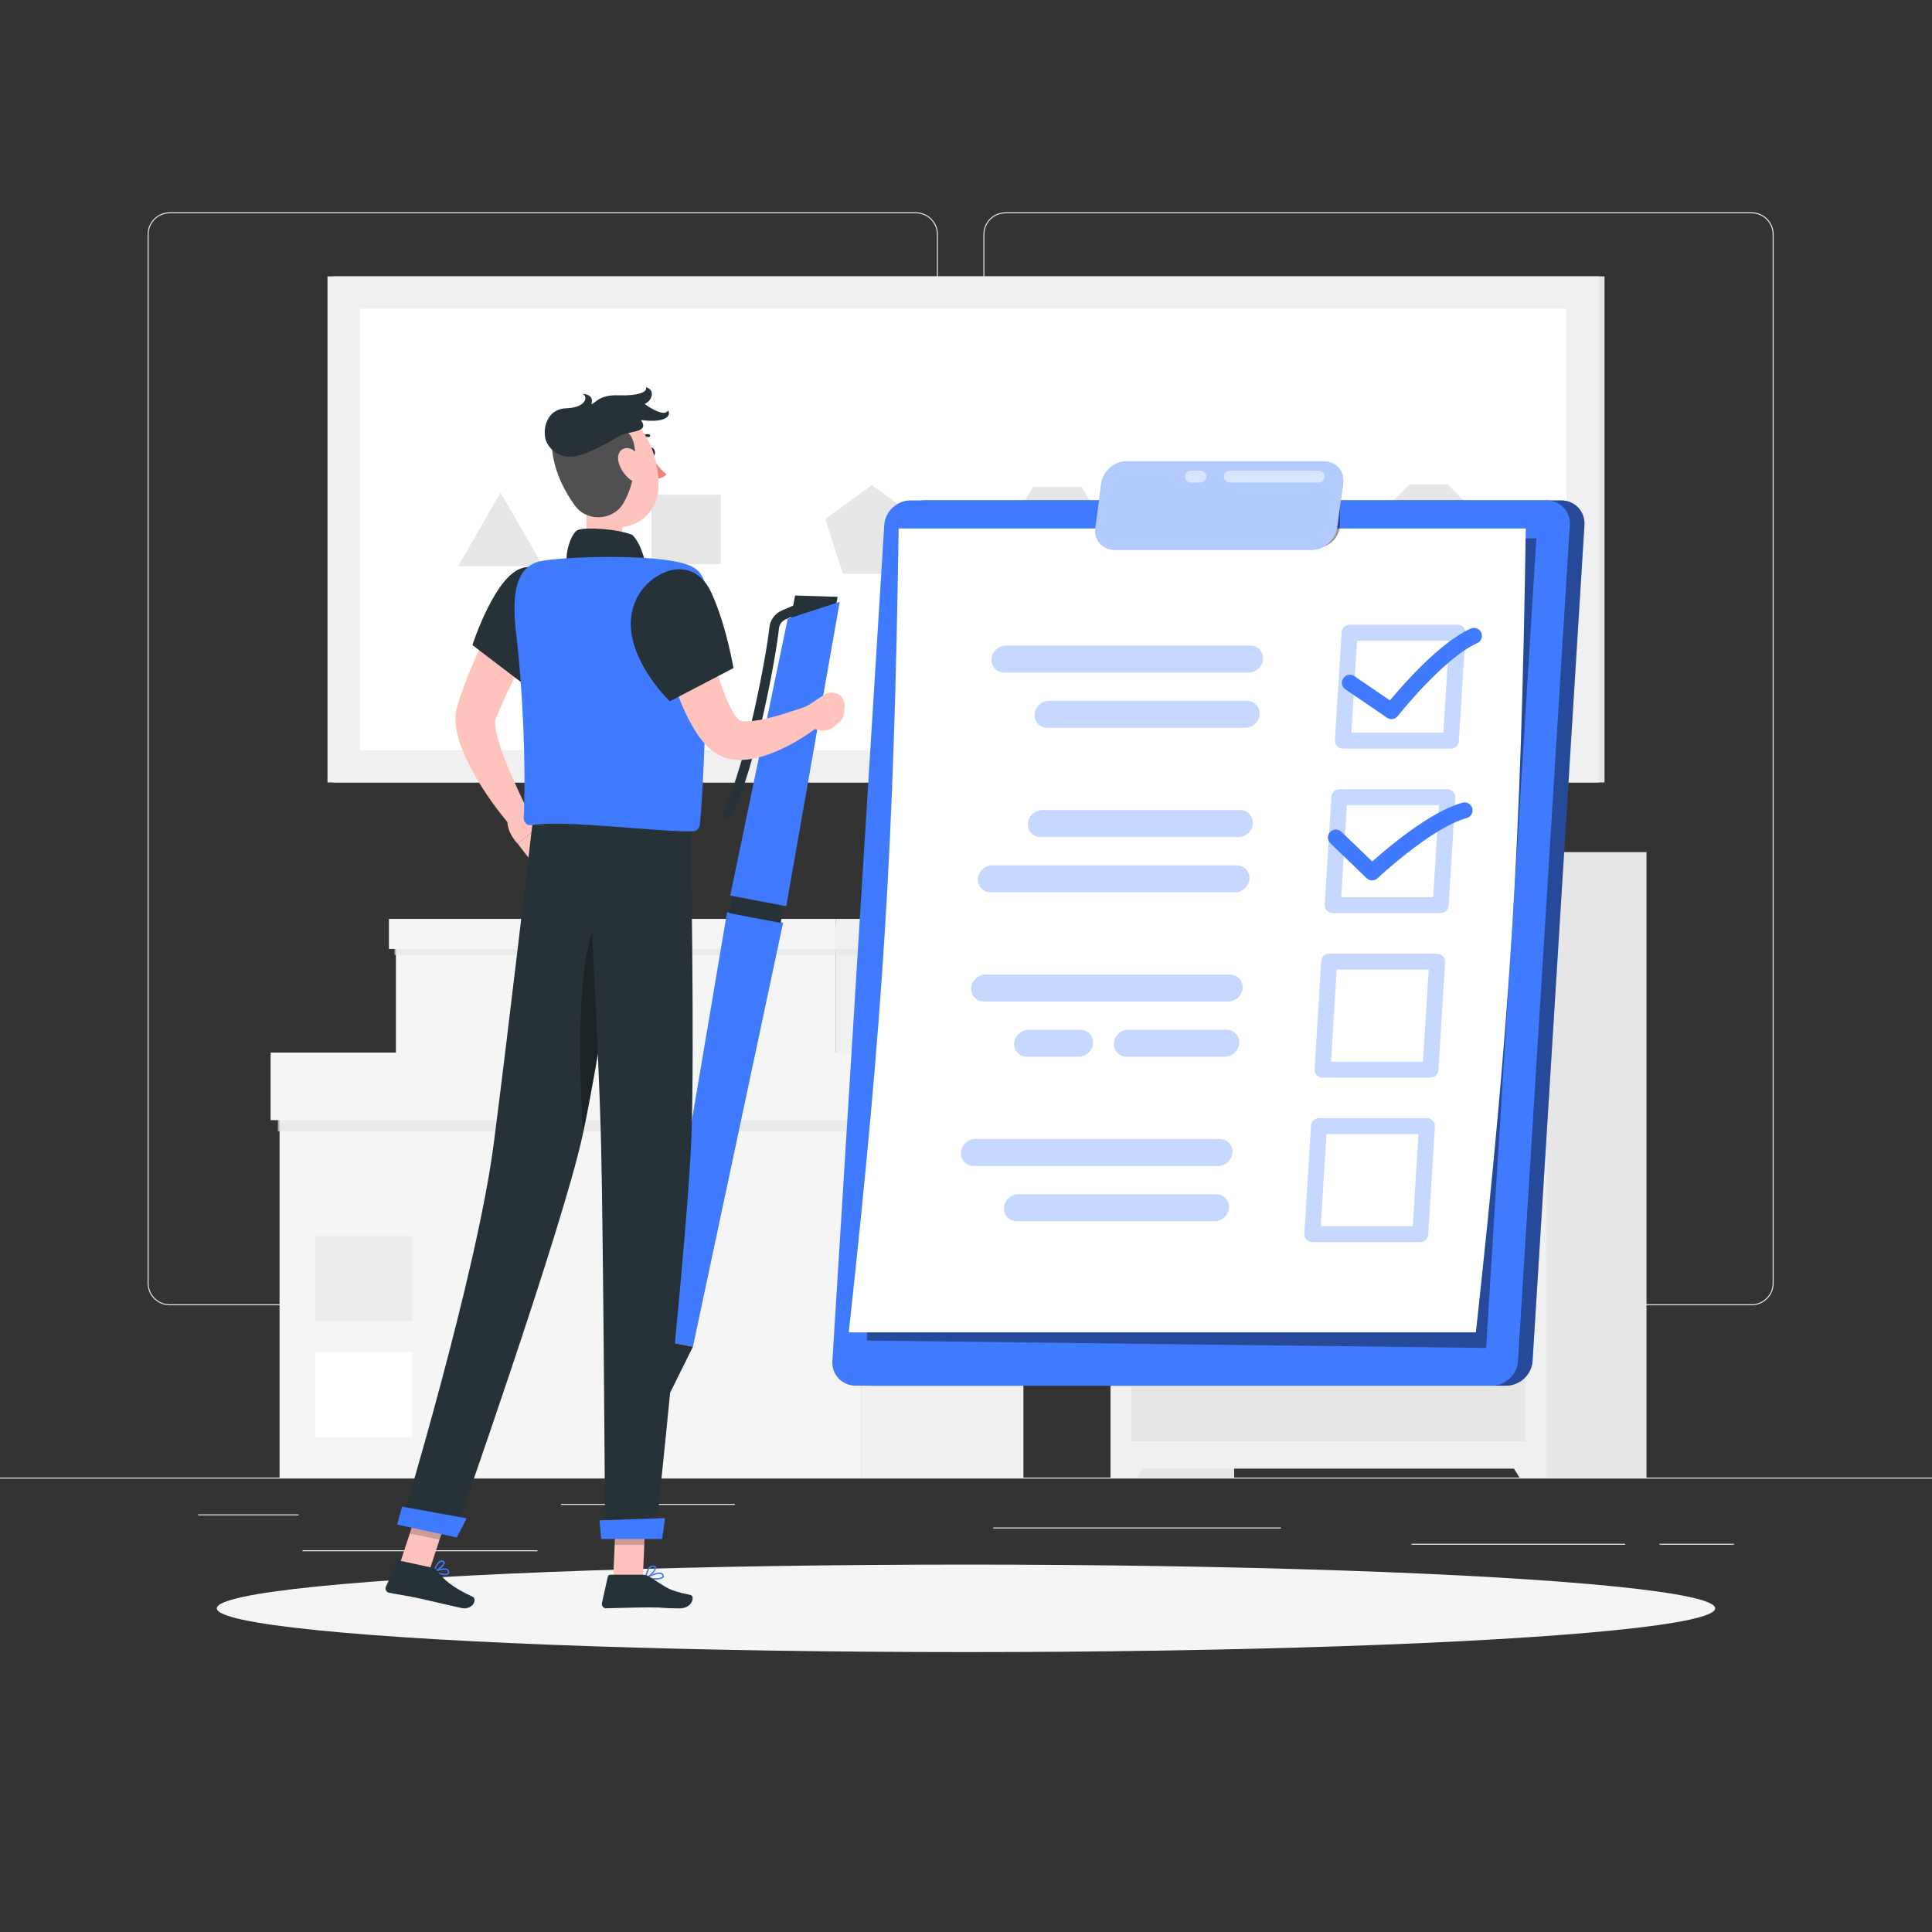 <?xml version="1.0" encoding="utf-8"?>
<!-- Generator: Adobe Illustrator 27.5.0, SVG Export Plug-In . SVG Version: 6.00 Build 0)  -->
<svg version="1.1" xmlns="http://www.w3.org/2000/svg" xmlns:xlink="http://www.w3.org/1999/xlink" x="0px" y="0px"
	 viewBox="0 0 500 500" style="enable-background:new 0 0 500 500;" xml:space="preserve">
<rect x="0" y="0" width="500" height="500" fill="#333333" stroke="none"/>
<g id="Background_Complete">
	<g>
		<g>
			<rect y="382.398" style="fill:#EBEBEB;" width="500" height="0.25"/>
			<path style="fill:#EBEBEB;" d="M237.014,337.8H43.915c-3.147,0-5.708-2.561-5.708-5.708V60.66c0-3.147,2.561-5.708,5.708-5.708
				h193.099c3.146,0,5.707,2.561,5.707,5.708v271.432C242.721,335.239,240.16,337.8,237.014,337.8z M43.915,55.203
				c-3.01,0-5.458,2.448-5.458,5.458v271.432c0,3.01,2.448,5.458,5.458,5.458h193.099c3.009,0,5.457-2.448,5.457-5.458V60.66
				c0-3.009-2.448-5.458-5.457-5.458H43.915z"/>
			<path style="fill:#EBEBEB;" d="M453.31,337.8H260.212c-3.147,0-5.707-2.561-5.707-5.708V60.66c0-3.147,2.561-5.708,5.707-5.708
				H453.31c3.148,0,5.708,2.561,5.708,5.708v271.432C459.019,335.239,456.458,337.8,453.31,337.8z M260.212,55.203
				c-3.009,0-5.457,2.448-5.457,5.458v271.432c0,3.01,2.448,5.458,5.457,5.458H453.31c3.01,0,5.458-2.448,5.458-5.458V60.66
				c0-3.009-2.448-5.458-5.458-5.458H260.212z"/>
		</g>
		<g>
			<rect x="51.279" y="391.922" style="fill:#EBEBEB;" width="25.997" height="0.25"/>
			<rect x="145.153" y="389.208" style="fill:#EBEBEB;" width="45.027" height="0.25"/>
			<rect x="78.277" y="401.208" style="fill:#EBEBEB;" width="60.792" height="0.25"/>
			<rect x="429.487" y="399.528" style="fill:#EBEBEB;" width="19.235" height="0.25"/>
			<rect x="365.291" y="399.528" style="fill:#EBEBEB;" width="55.292" height="0.25"/>
			<rect x="257.047" y="395.306" style="fill:#EBEBEB;" width="74.467" height="0.25"/>
		</g>
	</g>
	<g>
		<g>
			<g>
				<rect x="222.815" y="274.51" style="fill:#F0F0F0;" width="42.049" height="107.889"/>
				
					<rect x="72.351" y="274.51" transform="matrix(-1 -1.224647e-16 1.224647e-16 -1 295.166 656.908)" style="fill:#F5F5F5;" width="150.465" height="107.889"/>
				
					<rect x="81.571" y="349.921" transform="matrix(-1 -1.224647e-16 1.224647e-16 -1 188.257 721.81)" style="fill:#FFFFFF;" width="25.115" height="21.968"/>
				
					<rect x="81.571" y="319.889" transform="matrix(-1 -1.224647e-16 1.224647e-16 -1 188.257 661.746)" style="fill:#EBEBEB;" width="25.115" height="21.968"/>
				<rect x="71.911" y="288.437" style="opacity:0.7;fill:#E6E6E6;" width="192.953" height="4.332"/>
			</g>
			<g>
				<rect x="222.815" y="272.418" style="fill:#F0F0F0;" width="44.37" height="17.475"/>
				
					<rect x="70.03" y="272.418" transform="matrix(-1 -1.224647e-16 1.224647e-16 -1 292.845 562.31)" style="fill:#F5F5F5;" width="152.785" height="17.475"/>
			</g>
		</g>
		<g>
			<g>
				<rect x="216.246" y="239.436" style="fill:#F0F0F0;" width="32.677" height="33.253"/>
				
					<rect x="102.458" y="239.436" transform="matrix(-1 -1.224647e-16 1.224647e-16 -1 318.705 512.125)" style="fill:#F5F5F5;" width="113.788" height="33.253"/>
				<rect x="102.117" y="244.449" style="opacity:0.7;fill:#E6E6E6;" width="146.806" height="2.686"/>
			</g>
			<g>
				<rect x="216.246" y="237.81" style="fill:#F0F0F0;" width="34.48" height="7.77"/>
				
					<rect x="100.655" y="237.81" transform="matrix(-1 -1.224647e-16 1.224647e-16 -1 316.901 483.39)" style="fill:#F5F5F5;" width="115.591" height="7.77"/>
			</g>
		</g>
		<g>
			<g>
				
					<rect x="287.409" y="220.522" transform="matrix(-1 -1.224647e-16 1.224647e-16 -1 606.808 602.921)" style="fill:#E6E6E6;" width="31.991" height="161.876"/>
				<polygon style="fill:#F0F0F0;" points="294.258,382.398 287.409,382.398 287.409,370.92 301.44,370.92 				"/>
				
					<rect x="394.123" y="220.522" transform="matrix(-1 -1.224647e-16 1.224647e-16 -1 820.238 602.921)" style="fill:#E6E6E6;" width="31.992" height="161.876"/>
				
					<rect x="287.409" y="220.522" transform="matrix(-1 -1.224647e-16 1.224647e-16 -1 687.51 600.603)" style="fill:#F0F0F0;" width="112.692" height="159.558"/>
				
					<rect x="292.722" y="227.594" transform="matrix(-1 -1.224647e-16 1.224647e-16 -1 687.51 498.945)" style="fill:#E6E6E6;" width="102.065" height="43.757"/>
				<path style="fill:#FAFAFA;" d="M350.463,248.541c0,3.705-3.003,6.708-6.708,6.708c-3.705,0-6.708-3.003-6.708-6.708
					c0-3.705,3.003-6.708,6.708-6.708C347.46,241.833,350.463,244.837,350.463,248.541z"/>
				<polygon style="fill:#F0F0F0;" points="393.251,382.398 400.101,382.398 400.101,370.92 386.069,370.92 				"/>
				<rect x="292.722" y="278.423" style="fill:#E6E6E6;" width="102.065" height="94.586"/>
				<circle style="fill:#FAFAFA;" cx="380.691" cy="292.52" r="6.708"/>
			</g>
		</g>
		<g>
			<g>
				
					<rect x="185.238" y="-27.507" transform="matrix(-1.836970e-16 1 -1 -1.836970e-16 387.741 -113.713)" style="fill:#E6E6E6;" width="130.977" height="329.042"/>
				
					<rect x="183.785" y="-27.507" transform="matrix(-1.836970e-16 1 -1 -1.836970e-16 386.287 -112.259)" style="fill:#F0F0F0;" width="130.977" height="329.042"/>
				<rect x="93.126" y="79.898" style="fill:#FFFFFF;" width="312.296" height="114.231"/>
			</g>
			<polygon style="fill:#E6E6E6;" points="129.544,127.497 118.556,146.53 140.533,146.53 			"/>
			<rect x="168.607" y="128.042" style="fill:#E6E6E6;" width="17.945" height="17.945"/>
			<polygon style="fill:#E6E6E6;" points="225.615,125.537 213.548,134.304 218.157,148.491 233.074,148.491 237.683,134.304 			"/>
			<polygon style="fill:#E6E6E6;" points="279.995,126.025 267.306,126.025 260.962,137.014 267.306,148.003 279.995,148.003 
				286.339,137.014 			"/>
			<polygon style="fill:#E6E6E6;" points="321.686,124.953 311.766,129.731 309.315,140.466 316.181,149.074 327.192,149.074 
				334.057,140.466 331.607,129.731 			"/>
			<polygon style="fill:#E6E6E6;" points="374.577,125.291 364.866,125.291 357.999,132.158 357.999,141.87 364.866,148.737 
				374.577,148.737 381.444,141.87 381.444,132.158 			"/>
		</g>
	</g>
</g>
<g id="Background_Simple" style="display:none;">
	<g style="display:inline;">
		<path style="fill:#407BFF;" d="M243.603,327.371C159.159,315.009,63.76,275.8,73.804,179.666
			c9.112-87.219,107.515-131.674,185.062-78.391c33.448,22.982,39.587,63.311,77.505,81.69
			c37.904,18.372,93.03,19.875,93.189,75.254C429.805,343.967,299.172,335.506,243.603,327.371z"/>
		<path style="opacity:0.9;fill:#FFFFFF;" d="M243.603,327.371C159.159,315.009,63.76,275.8,73.804,179.666
			c9.112-87.219,107.515-131.674,185.062-78.391c33.448,22.982,39.587,63.311,77.505,81.69
			c37.904,18.372,93.03,19.875,93.189,75.254C429.805,343.967,299.172,335.506,243.603,327.371z"/>
	</g>
</g>
<g id="Shadow_1_">
	<ellipse id="_x3C_Path_x3E__332_" style="fill:#F5F5F5;" cx="250" cy="416.238" rx="193.889" ry="11.323"/>
</g>
<g id="To_Do_List">
	<g>
		<g>
			<path style="fill:#407BFF;" d="M239.408,129.506h164.653c3.513,0,6.209,2.874,5.991,6.387l-13.423,216.331
				c-0.218,3.513-3.271,6.387-6.784,6.387H225.192c-3.513,0-6.209-2.874-5.991-6.387l13.424-216.331
				C232.842,132.38,235.895,129.506,239.408,129.506z"/>
			<path style="opacity:0.4;" d="M239.408,129.506h164.653c3.513,0,6.209,2.874,5.991,6.387l-13.423,216.331
				c-0.218,3.513-3.271,6.387-6.784,6.387H225.192c-3.513,0-6.209-2.874-5.991-6.387l13.424-216.331
				C232.842,132.38,235.895,129.506,239.408,129.506z"/>
		</g>
		<path style="fill:#407BFF;" d="M235.626,129.506h164.654c3.513,0,6.209,2.874,5.991,6.387l-13.423,216.331
			c-0.218,3.513-3.271,6.387-6.784,6.387H221.409c-3.513,0-6.209-2.874-5.991-6.387l13.424-216.331
			C229.06,132.38,232.113,129.506,235.626,129.506z"/>
		<polygon style="opacity:0.4;" points="224.343,346.93 384.605,348.852 397.606,139.331 237.225,139.331 		"/>
		<path style="fill:#FFFFFF;" d="M219.661,344.81c54.1,0,108.199,0,162.298,0c8.945-81.906,11.689-126.125,12.909-208.031
			c-54.099,0-108.199,0-162.298,0C231.35,218.685,228.606,262.903,219.661,344.81z"/>
		<g>
			<path style="opacity:0.3;fill:#407BFF;" d="M375.485,193.753H347.54c-0.569,0-1.113-0.235-1.503-0.65
				c-0.391-0.415-0.592-0.973-0.557-1.541l1.734-27.944c0.068-1.088,0.97-1.936,2.06-1.936h27.945c0.569,0,1.113,0.235,1.503,0.65
				c0.391,0.415,0.592,0.973,0.557,1.541l-1.734,27.944C377.477,192.905,376.575,193.753,375.485,193.753z M349.735,189.626h23.81
				l1.479-23.817h-23.811L349.735,189.626z"/>
			<path style="opacity:0.3;fill:#407BFF;" d="M372.844,236.319h-27.944c-0.569,0-1.113-0.235-1.503-0.65
				c-0.391-0.415-0.592-0.973-0.557-1.541l1.733-27.945c0.068-1.088,0.97-1.936,2.06-1.936h27.945c0.569,0,1.113,0.235,1.503,0.65
				c0.391,0.415,0.592,0.973,0.557,1.541l-1.734,27.945C374.835,235.472,373.934,236.319,372.844,236.319z M347.095,232.192h23.81
				l1.479-23.818h-23.811L347.095,232.192z"/>
			<path style="opacity:0.3;fill:#407BFF;" d="M370.203,278.885h-27.945c-0.569,0-1.113-0.235-1.503-0.65
				c-0.391-0.415-0.592-0.973-0.557-1.541l1.734-27.945c0.068-1.088,0.97-1.936,2.06-1.936h27.944c0.569,0,1.113,0.235,1.503,0.65
				c0.391,0.415,0.592,0.973,0.557,1.541l-1.733,27.945C372.194,278.037,371.293,278.885,370.203,278.885z M344.453,274.758h23.811
				l1.478-23.818h-23.81L344.453,274.758z"/>
			<path style="opacity:0.3;fill:#407BFF;" d="M367.561,321.45h-27.944c-0.569,0-1.113-0.235-1.503-0.65
				c-0.391-0.415-0.592-0.973-0.557-1.541l1.733-27.945c0.068-1.088,0.97-1.936,2.06-1.936h27.945c0.569,0,1.113,0.235,1.503,0.65
				c0.391,0.415,0.592,0.973,0.557,1.541l-1.734,27.945C369.553,320.603,368.651,321.45,367.561,321.45z M341.813,317.323h23.81
				l1.478-23.818H343.29L341.813,317.323z"/>
			<path style="opacity:0.3;fill:#407BFF;" d="M259.882,174.062h63.289c1.921,0,3.591-1.572,3.71-3.493l0,0
				c0.119-1.921-1.355-3.493-3.276-3.493h-63.289c-1.921,0-3.591,1.572-3.71,3.493l0,0
				C256.486,172.49,257.961,174.062,259.882,174.062z"/>
			<path style="opacity:0.3;fill:#407BFF;" d="M271.03,188.359h51.254c1.921,0,3.591-1.572,3.71-3.493l0,0
				c0.119-1.921-1.355-3.493-3.276-3.493h-51.254c-1.921,0-3.591,1.572-3.71,3.493l0,0
				C267.634,186.787,269.108,188.359,271.03,188.359z"/>
			<path style="opacity:0.3;fill:#407BFF;" d="M256.787,223.938h63.289c1.921,0,3.396,1.572,3.276,3.493l0,0
				c-0.119,1.921-1.789,3.493-3.71,3.493h-63.289c-1.921,0-3.396-1.572-3.276-3.493l0,0
				C253.197,225.51,254.866,223.938,256.787,223.938z"/>
			<path style="opacity:0.3;fill:#407BFF;" d="M269.709,209.641h51.254c1.921,0,3.396,1.572,3.276,3.493l0,0
				c-0.119,1.921-1.789,3.493-3.71,3.493h-51.254c-1.921,0-3.396-1.572-3.276-3.493l0,0
				C266.118,211.213,267.788,209.641,269.709,209.641z"/>
			<path style="opacity:0.3;fill:#407BFF;" d="M254.6,259.193h63.289c1.921,0,3.591-1.572,3.71-3.493l0,0
				c0.119-1.921-1.355-3.493-3.276-3.493h-63.289c-1.921,0-3.591,1.572-3.71,3.493l0,0
				C251.204,257.621,252.678,259.193,254.6,259.193z"/>
			<path style="opacity:0.3;fill:#407BFF;" d="M291.536,273.49h25.465c1.921,0,3.591-1.572,3.71-3.493l0,0
				c0.119-1.921-1.355-3.493-3.276-3.493H291.97c-1.921,0-3.591,1.572-3.71,3.493l0,0
				C288.141,271.918,289.615,273.49,291.536,273.49z"/>
			<path style="opacity:0.3;fill:#407BFF;" d="M265.747,273.49h13.43c1.921,0,3.591-1.572,3.71-3.493l0,0
				c0.119-1.921-1.355-3.493-3.276-3.493h-13.43c-1.921,0-3.591,1.572-3.71,3.493l0,0
				C262.352,271.918,263.826,273.49,265.747,273.49z"/>
			<path style="opacity:0.3;fill:#407BFF;" d="M251.958,301.759h63.289c1.921,0,3.591-1.572,3.71-3.493v0
				c0.119-1.921-1.355-3.493-3.276-3.493h-63.289c-1.921,0-3.591,1.572-3.71,3.493v0
				C248.563,300.187,250.037,301.759,251.958,301.759z"/>
			<path style="opacity:0.3;fill:#407BFF;" d="M263.106,316.055h51.254c1.921,0,3.591-1.572,3.71-3.493l0,0
				c0.119-1.921-1.355-3.493-3.276-3.493h-51.254c-1.921,0-3.591,1.572-3.71,3.493l0,0
				C259.71,314.483,261.185,316.055,263.106,316.055z"/>
			<path style="fill:#407BFF;" d="M360.113,186.105c-0.401,0-0.807-0.117-1.162-0.36l-10.768-7.355
				c-0.94-0.643-1.183-1.926-0.539-2.867c0.642-0.94,1.923-1.184,2.867-0.539l9.199,6.284c3.357-4.051,12.94-15.036,20.91-18.59
				c1.036-0.463,2.26,0.003,2.725,1.045c0.464,1.04-0.004,2.261-1.045,2.725c-8.701,3.878-20.446,18.721-20.565,18.87
				C361.331,185.832,360.727,186.105,360.113,186.105z"/>
			<path style="fill:#407BFF;" d="M355.097,227.844c-0.517,0-1.032-0.193-1.432-0.578l-9.373-9.035
				c-0.82-0.791-0.845-2.097-0.054-2.917c0.792-0.82,2.098-0.843,2.917-0.054l7.979,7.691c3.945-3.528,15.017-12.935,23.357-15.216
				c1.099-0.302,2.233,0.348,2.534,1.446c0.301,1.099-0.347,2.233-1.446,2.534c-9.122,2.494-22.93,15.436-23.068,15.566
				C356.114,227.656,355.605,227.844,355.097,227.844z"/>
		</g>
		<path style="opacity:0.4;" d="M337.57,141.735l3.044,0.03c3.372,0.033,6.149-2.696,6.173-6.065l0.039-5.576
			c0.003-0.347-0.267-0.618-0.615-0.618h-8.478c-0.375,0-0.693,0.315-0.696,0.69l-0.076,10.921
			C336.959,141.461,337.225,141.731,337.57,141.735z"/>
		<g>
			<g>
				<path style="fill:#407BFF;" d="M291.551,119.388h51.062c3.168,0,5.41,2.592,4.982,5.759l-1.536,11.377
					c-0.428,3.168-3.369,5.76-6.537,5.76h-51.062c-3.168,0-5.41-2.592-4.982-5.76l1.536-11.377
					C285.441,121.98,288.383,119.388,291.551,119.388z"/>
				<path style="opacity:0.6;fill:#FFFFFF;" d="M291.551,119.388h51.062c3.168,0,5.41,2.592,4.982,5.759l-1.536,11.377
					c-0.428,3.168-3.369,5.76-6.537,5.76h-51.062c-3.168,0-5.41-2.592-4.982-5.76l1.536-11.377
					C285.441,121.98,288.383,119.388,291.551,119.388z"/>
			</g>
			<path style="opacity:0.5;fill:#FFFFFF;" d="M341.287,124.89h-22.952c-0.854,0-1.547-0.692-1.547-1.547
				c0-0.854,0.692-1.547,1.547-1.547h22.952c0.854,0,1.547,0.692,1.547,1.547C342.834,124.197,342.142,124.89,341.287,124.89z"/>
			<path style="opacity:0.5;fill:#FFFFFF;" d="M310.642,124.89h-2.422c-0.854,0-1.547-0.692-1.547-1.547
				c0-0.854,0.692-1.547,1.547-1.547h2.422c0.854,0,1.547,0.692,1.547,1.547C312.189,124.197,311.496,124.89,310.642,124.89z"/>
		</g>
	</g>
</g>
<g id="Character_1_">
	<g>
		<g>
			<polygon style="fill:#407BFF;" points="169.462,346.654 179.331,348.537 202.662,238.816 188.172,236.051 			"/>
			<polygon style="fill:#263238;" points="204.152,162.636 215.968,158.755 216.787,154.462 205.776,154.123 			"/>
			<polygon style="fill:#407BFF;" points="203.854,160.139 217.313,155.761 203.482,234.523 188.991,231.758 			"/>
			
				<rect x="189.05" y="233.102" transform="matrix(-0.982 -0.187 0.187 -0.982 344.082 503.109)" style="fill:#263238;" width="13.553" height="4.37"/>
			<path style="fill:#407BFF;" d="M171.236,359.641c-0.124,0.65,0.148,1.249,0.607,1.336c0.46,0.088,0.933-0.368,1.057-1.018
				c0.124-0.65-0.148-1.249-0.607-1.336C171.833,358.534,171.36,358.991,171.236,359.641z"/>
			<polygon style="fill:#263238;" points="170.56,359.723 173.498,360.284 179.331,348.537 169.462,346.654 			"/>
			<path style="fill:#263238;" d="M188.339,211.817c-0.176,0-0.355-0.038-0.525-0.117c-0.623-0.29-0.893-1.031-0.602-1.654
				c6.196-13.284,11.228-41.043,11.904-47.645c0.199-1.947,1.442-3.64,3.243-4.415l3.27-1.409c0.632-0.272,1.364,0.018,1.636,0.649
				c0.272,0.632-0.019,1.364-0.65,1.636l-3.271,1.41c-0.973,0.419-1.644,1.332-1.751,2.383c-0.71,6.933-5.707,34.684-12.124,48.443
				C189.257,211.551,188.808,211.817,188.339,211.817z"/>
		</g>
		<g>
			<g>
				<path style="fill:#FFC3BD;" d="M142.273,158.792c-2.492,4.265-5.01,8.794-7.371,13.236c-1.173,2.238-2.31,4.486-3.405,6.736
					c-1.053,2.259-2.104,4.517-3.004,6.779l-0.17,0.41c0.001,0.007-0.015-0.017-0.021,0.01c-0.022,0.023-0.049,0.101-0.072,0.21
					c-0.052,0.217-0.071,0.568-0.067,0.978c0.012,0.829,0.176,1.87,0.422,2.936c0.517,2.148,1.281,4.47,2.196,6.757
					c0.891,2.307,1.912,4.619,2.971,6.932c1.034,2.316,2.194,4.646,3.292,6.902l-4.749,3.244c-3.539-4.153-6.66-8.465-9.418-13.269
					c-1.343-2.418-2.647-4.911-3.644-7.765c-0.497-1.435-0.946-2.945-1.201-4.716c-0.127-0.888-0.185-1.849-0.119-2.932
					c0.035-0.541,0.103-1.111,0.238-1.722c0.055-0.294,0.157-0.624,0.245-0.932l0.162-0.511c1.637-5.332,3.739-10.343,6.057-15.212
					c2.348-4.88,4.859-9.516,7.785-14.182L142.273,158.792z"/>
				<path style="fill:#FFC3BD;" d="M136.351,209.251l4.466,3.478l-6.824,5.636c0,0-3.115-3.011-2.634-6.69L136.351,209.251z"/>
				<polygon style="fill:#FFC3BD;" points="142.638,217.809 138.092,223.66 133.993,218.366 140.818,212.729 				"/>
				<path style="fill:#263238;" d="M168.042,117.108c0.123,0.605,0.544,1.031,0.939,0.951c0.396-0.08,0.617-0.636,0.494-1.242
					c-0.123-0.606-0.544-1.031-0.939-0.951C168.14,115.947,167.919,116.503,168.042,117.108z"/>
				<path style="fill:#ED847E;" d="M168.53,118.15c0,0,2.087,3.213,3.945,4.59c-0.868,1.217-2.782,1.131-2.782,1.131L168.53,118.15z
					"/>
				<path style="fill:#263238;" d="M165.142,114.197c-0.088,0-0.177-0.032-0.246-0.096c-0.147-0.136-0.156-0.366-0.02-0.513
					c1.363-1.475,3.016-1.213,3.087-1.201c0.197,0.034,0.33,0.221,0.297,0.418c-0.034,0.197-0.224,0.329-0.417,0.297l0,0
					c-0.054-0.009-1.347-0.198-2.434,0.978C165.337,114.157,165.24,114.197,165.142,114.197z"/>
				<path style="fill:#FFC3BD;" d="M150.795,125.624c1.099,5.604,2.195,15.871-1.726,19.611c0,0,1.532,5.685,11.945,5.685
					c11.45,0,5.472-5.684,5.472-5.684c-6.249-1.492-6.088-6.129-4.999-10.483L150.795,125.624z"/>
				<path style="fill:#263238;" d="M146.854,145.657c-0.833-1.978,0.951-7.976,2.849-8.563c2.089-0.646,10.029-0.285,13.97,1.364
					c2.803,2.84,3.612,8.738,3.612,8.738L146.854,145.657z"/>
				<path style="fill:#407BFF;" d="M114.147,407.525c0.768,0.166,1.537,0.21,1.907-0.105c0.155-0.132,0.312-0.386,0.176-0.843
					c-0.072-0.24-0.228-0.42-0.467-0.534c-1.034-0.494-3.411,0.475-3.512,0.517c-0.066,0.027-0.11,0.091-0.112,0.162
					c-0.003,0.072,0.038,0.138,0.102,0.169C112.605,407.066,113.376,407.358,114.147,407.525z M115.394,406.301
					c0.078,0.017,0.15,0.04,0.213,0.07c0.144,0.069,0.234,0.17,0.276,0.31c0.097,0.327-0.024,0.429-0.064,0.463
					c-0.412,0.35-1.941,0.028-3.019-0.404C113.531,406.482,114.713,406.153,115.394,406.301z"/>
				<path style="fill:#407BFF;" d="M112.282,406.905c0.029,0.006,0.06,0.005,0.089-0.003c0.866-0.253,2.719-1.569,2.741-2.438
					c0.004-0.158-0.051-0.443-0.464-0.587c-0.268-0.094-0.538-0.071-0.804,0.065c-1.024,0.522-1.671,2.644-1.697,2.734
					c-0.019,0.064-0.002,0.133,0.045,0.18C112.217,406.881,112.248,406.898,112.282,406.905z M114.45,404.197
					c0.026,0.006,0.053,0.013,0.079,0.022c0.224,0.078,0.221,0.188,0.22,0.235c-0.013,0.514-1.235,1.546-2.132,1.964
					c0.224-0.612,0.736-1.82,1.392-2.155C114.159,404.188,114.304,404.165,114.45,404.197z"/>
				<path style="fill:#407BFF;" d="M169.443,408.81c0.983,0,1.933-0.135,2.251-0.577c0.111-0.154,0.199-0.418-0.015-0.793
					c-0.12-0.21-0.314-0.353-0.575-0.424c-1.275-0.347-3.952,1.179-4.065,1.244c-0.065,0.038-0.101,0.112-0.089,0.187
					c0.012,0.075,0.07,0.134,0.144,0.149C167.582,408.692,168.527,408.81,169.443,408.81z M170.658,407.324
					c0.128,0,0.246,0.013,0.351,0.042c0.167,0.045,0.284,0.128,0.355,0.254c0.128,0.225,0.081,0.337,0.035,0.401
					c-0.356,0.495-2.293,0.507-3.717,0.305C168.393,407.961,169.763,407.324,170.658,407.324z"/>
				<path style="fill:#407BFF;" d="M167.129,408.598c0.025,0,0.05-0.005,0.074-0.016c0.925-0.415,2.756-2.072,2.616-2.938
					c-0.033-0.203-0.177-0.456-0.676-0.507c-0.372-0.038-0.709,0.067-1.006,0.311c-0.974,0.8-1.181,2.864-1.189,2.951
					c-0.006,0.064,0.022,0.127,0.075,0.164C167.055,408.587,167.092,408.598,167.129,408.598z M168.998,405.493
					c0.036,0,0.072,0.002,0.109,0.006c0.326,0.033,0.347,0.162,0.354,0.204c0.084,0.52-1.16,1.822-2.104,2.389
					c0.098-0.603,0.371-1.837,1.011-2.362C168.561,405.571,168.768,405.493,168.998,405.493z"/>
				<polygon style="fill:#FFC3BD;" points="158.706,408.417 166.366,408.417 167.129,390.678 159.469,390.678 				"/>
				<polygon style="fill:#FFC3BD;" points="103.426,404.871 111.118,406.491 116.545,389.969 108.854,388.348 				"/>
				<path style="fill:#263238;" d="M111.949,405.74l-8.411-1.821c-0.306-0.066-0.617,0.089-0.748,0.373l-2.92,6.335
					c-0.303,0.657,0.098,1.428,0.808,1.569c2.947,0.585,4.411,0.722,8.11,1.523c2.276,0.493,7.413,1.744,10.555,2.424
					c3.074,0.665,4.226-2.338,3-2.898c-5.495-2.511-7.791-4.721-9.278-6.781C112.797,406.092,112.397,405.837,111.949,405.74z"/>
				<path style="fill:#263238;" d="M166.316,407.53h-8.365c-0.313,0-0.584,0.218-0.652,0.523l-1.513,6.809
					c-0.157,0.706,0.379,1.375,1.102,1.363c3.018-0.051,7.378-0.228,11.171-0.228c4.435,0,2.712,0.242,7.913,0.242
					c3.145,0,4.018-3.179,2.701-3.467c-5.992-1.311-5.333-1.451-10.511-4.644C167.598,407.78,166.977,407.53,166.316,407.53z"/>
				<g>
					<path style="fill:#263238;" d="M135.354,146.967c-7.179,1.646-13.099,19.974-13.099,19.974l14.417,10.989
						c0,0,5.291-4.989,7.646-14.157C146.787,154.167,142.695,145.284,135.354,146.967z"/>
				</g>
				<path style="opacity:0.2;" d="M141.507,160.445c-3.9,3.858-5.172,10.886-5.474,16.996l0.636,0.49c0,0,5.297-4.995,7.654-14.16
					c0.146-0.573,0.271-1.147,0.375-1.71L141.507,160.445z"/>
				<g>
					<path style="fill:#263238;" d="M178.268,147.362c0,0,8.153,9.209,0.454,66.209c-12.345,0-34.964,0-40.971,0
						c-0.282-6.289,3.669-36.97-2.396-66.604c0,0,7.023-1.409,13.715-1.732c5.235-0.252,12.814-0.419,17.416,0.001
						C172.553,145.789,178.268,147.362,178.268,147.362z"/>
				</g>
				<g>
					<polygon style="opacity:0.2;" points="167.127,390.683 166.736,399.826 159.072,399.826 159.464,390.683 					"/>
					<polygon style="opacity:0.2;" points="108.85,388.352 116.545,389.974 113.744,398.489 106.049,396.868 					"/>
				</g>
				<path style="fill:#FFC3BD;" d="M147.587,119.929c1.968,7.343,2.747,11.741,7.278,14.794c6.816,4.593,15.302-0.678,15.568-8.461
					c0.239-7.006-3.019-17.837-10.9-19.317C151.77,105.487,145.619,112.586,147.587,119.929z"/>
				<g>
					<path style="fill:#FFC3BD;" d="M154.907,133.873c-0.033,0-0.065,0-0.098,0c-2.403,0.003-4.664-1.135-6.066-3.086
						c-2.304-3.206-5.531-8.774-5.901-15.204c2.917-3.083,13.892-5.112,18.778-4c4.073,0.927,3.48,12.521-0.371,18.783
						C159.9,132.559,157.48,133.863,154.907,133.873z"/>
					<path style="opacity:0.8;fill:#263238;" d="M154.907,133.873c-0.033,0-0.065,0-0.098,0c-2.403,0.003-4.664-1.135-6.066-3.086
						c-2.304-3.206-5.531-8.774-5.901-15.204c2.917-3.083,13.892-5.112,18.778-4c4.073,0.927,3.48,12.521-0.371,18.783
						C159.9,132.559,157.48,133.863,154.907,133.873z"/>
				</g>
				<path style="fill:#263238;" d="M147.286,118.194c-3.451-0.247-5.403-2.418-6.028-4.278c-0.873-2.597,0.056-8.083,5.278-8.25
					c5.222-0.167,5.778-3.139,4.167-3.75c3.417,0.25,2.333,2.639,2.333,2.639c0.917,0.055,1.778-2.445,6.972-2.25
					c5.194,0.194,7.778-0.917,7.111-2.083c2.472,0.5,1.778,3.5-0.306,4.306c0,0,4.944,3.75,6.111,1.694
					c0.833,1.5-0.806,3.294-7.056,2.48c2.493,3.485-3.408,2.703-5.922,4.286C157.433,114.572,150.737,118.441,147.286,118.194z"/>
				<path style="fill:#FFC3BD;" d="M160.081,119.585c0.5,1.928,1.766,3.585,3.091,4.571c1.993,1.483,3.482,0.023,3.341-2.232
					c-0.128-2.031-1.318-5.249-3.517-5.851C160.829,115.48,159.509,117.381,160.081,119.585z"/>
				<path style="fill:#263238;" d="M164.188,213.57c0,0-8.693,58.539-13.465,80.47c-5.226,24.016-33.249,103.474-33.249,103.474
					l-13.712-2.969c0,0,19.596-64.752,23.982-98.328c3.369-25.79,10.008-82.647,10.008-82.647H164.188z"/>
				<path style="fill:#407BFF;" d="M120.756,392.937c0.058,0.013-2.556,4.959-2.556,4.959l-15.427-3.34l1.3-4.638L120.756,392.937z"
					/>
				<path style="opacity:0.3;" d="M158.694,234.428c-10.052,1.971-8.988,39.456-7.779,58.735
					c2.899-13.628,7.142-39.852,10.041-58.464C160.289,234.365,159.538,234.261,158.694,234.428z"/>
				<path style="fill:#263238;" d="M178.721,213.57c0,0,1.055,57.272,0.222,80.632c-0.867,24.297-9.353,103.854-9.353,103.854
					h-12.976c0,0-0.476-78.137-1.054-101.999c-0.629-26.014-3.77-82.486-3.77-82.486H178.721z"/>
				<path style="fill:#407BFF;" d="M172.087,392.887c0.06,0-0.732,5.387-0.732,5.387H155.57l-0.427-4.808L172.087,392.887z"/>
				<path style="fill:#407BFF;" d="M178.455,146.346c2.011,0.838,3.939,2.327,4.518,7.273c0.557,4.754-0.522,46.382-1.827,59.675
					c-0.09,0.922-0.762,1.784-1.686,1.824c-8.194,0.355-33.564-3.073-42.125-1.566c-0.982,0.173-1.861-0.919-1.809-1.92
					c0.673-12.954-0.296-33.847-1.88-47.125c-1.034-8.666-1.041-17.735,6.237-19.277
					C145.263,144.09,170.635,143.088,178.455,146.346z"/>
				<path style="fill:#FFC3BD;" d="M181.629,157.854c0.457,2.195,0.954,4.59,1.501,6.87c0.561,2.298,1.119,4.59,1.756,6.836
					c0.624,2.248,1.299,4.461,2.068,6.57c0.75,2.101,1.602,4.146,2.551,5.791c0.459,0.81,0.954,1.539,1.337,1.96
					c0.186,0.213,0.337,0.345,0.373,0.391c0.005,0.012-0.013,0.087,0.198,0.152c0.354,0.153,1.135,0.284,2.027,0.254
					c0.898-0.028,1.913-0.144,2.961-0.318c4.21-0.767,8.86-2.322,13.261-3.903l2.911,4.96c-4.162,3.227-8.473,5.904-13.727,7.84
					c-1.321,0.477-2.716,0.886-4.259,1.151c-1.545,0.253-3.257,0.431-5.313,0.083c-1-0.157-2.172-0.541-3.25-1.104
					c-1.031-0.565-1.848-1.207-2.547-1.845c-1.392-1.286-2.348-2.566-3.205-3.828c-3.219-5.043-4.918-9.925-6.511-14.869
					c-0.753-2.47-1.443-4.936-2.016-7.422c-0.584-2.506-1.124-4.919-1.551-7.56L181.629,157.854z"/>
				<g>
					<path style="fill:#263238;" d="M164.779,154.852c-6.222,12.512,8.561,26.652,8.561,26.652l16.48-8.605
						c0,0-1.741-10.681-5.629-19.321C179.387,142.904,168.358,147.655,164.779,154.852z"/>
				</g>
				<path style="fill:#FFC3BD;" d="M208.139,183.196l5.59-3.673l2.325,8.362c0,0-2.509,2.926-7.085-0.264L208.139,183.196z"/>
				<path style="fill:#FFC3BD;" d="M218.598,182.903l-0.178,1.754c-0.086,0.847-0.495,1.628-1.142,2.181l-1.224,1.046l-2.325-8.362
					l0.715-0.185C216.692,178.756,218.832,180.593,218.598,182.903z"/>
			</g>
		</g>
	</g>
</g>
</svg>
